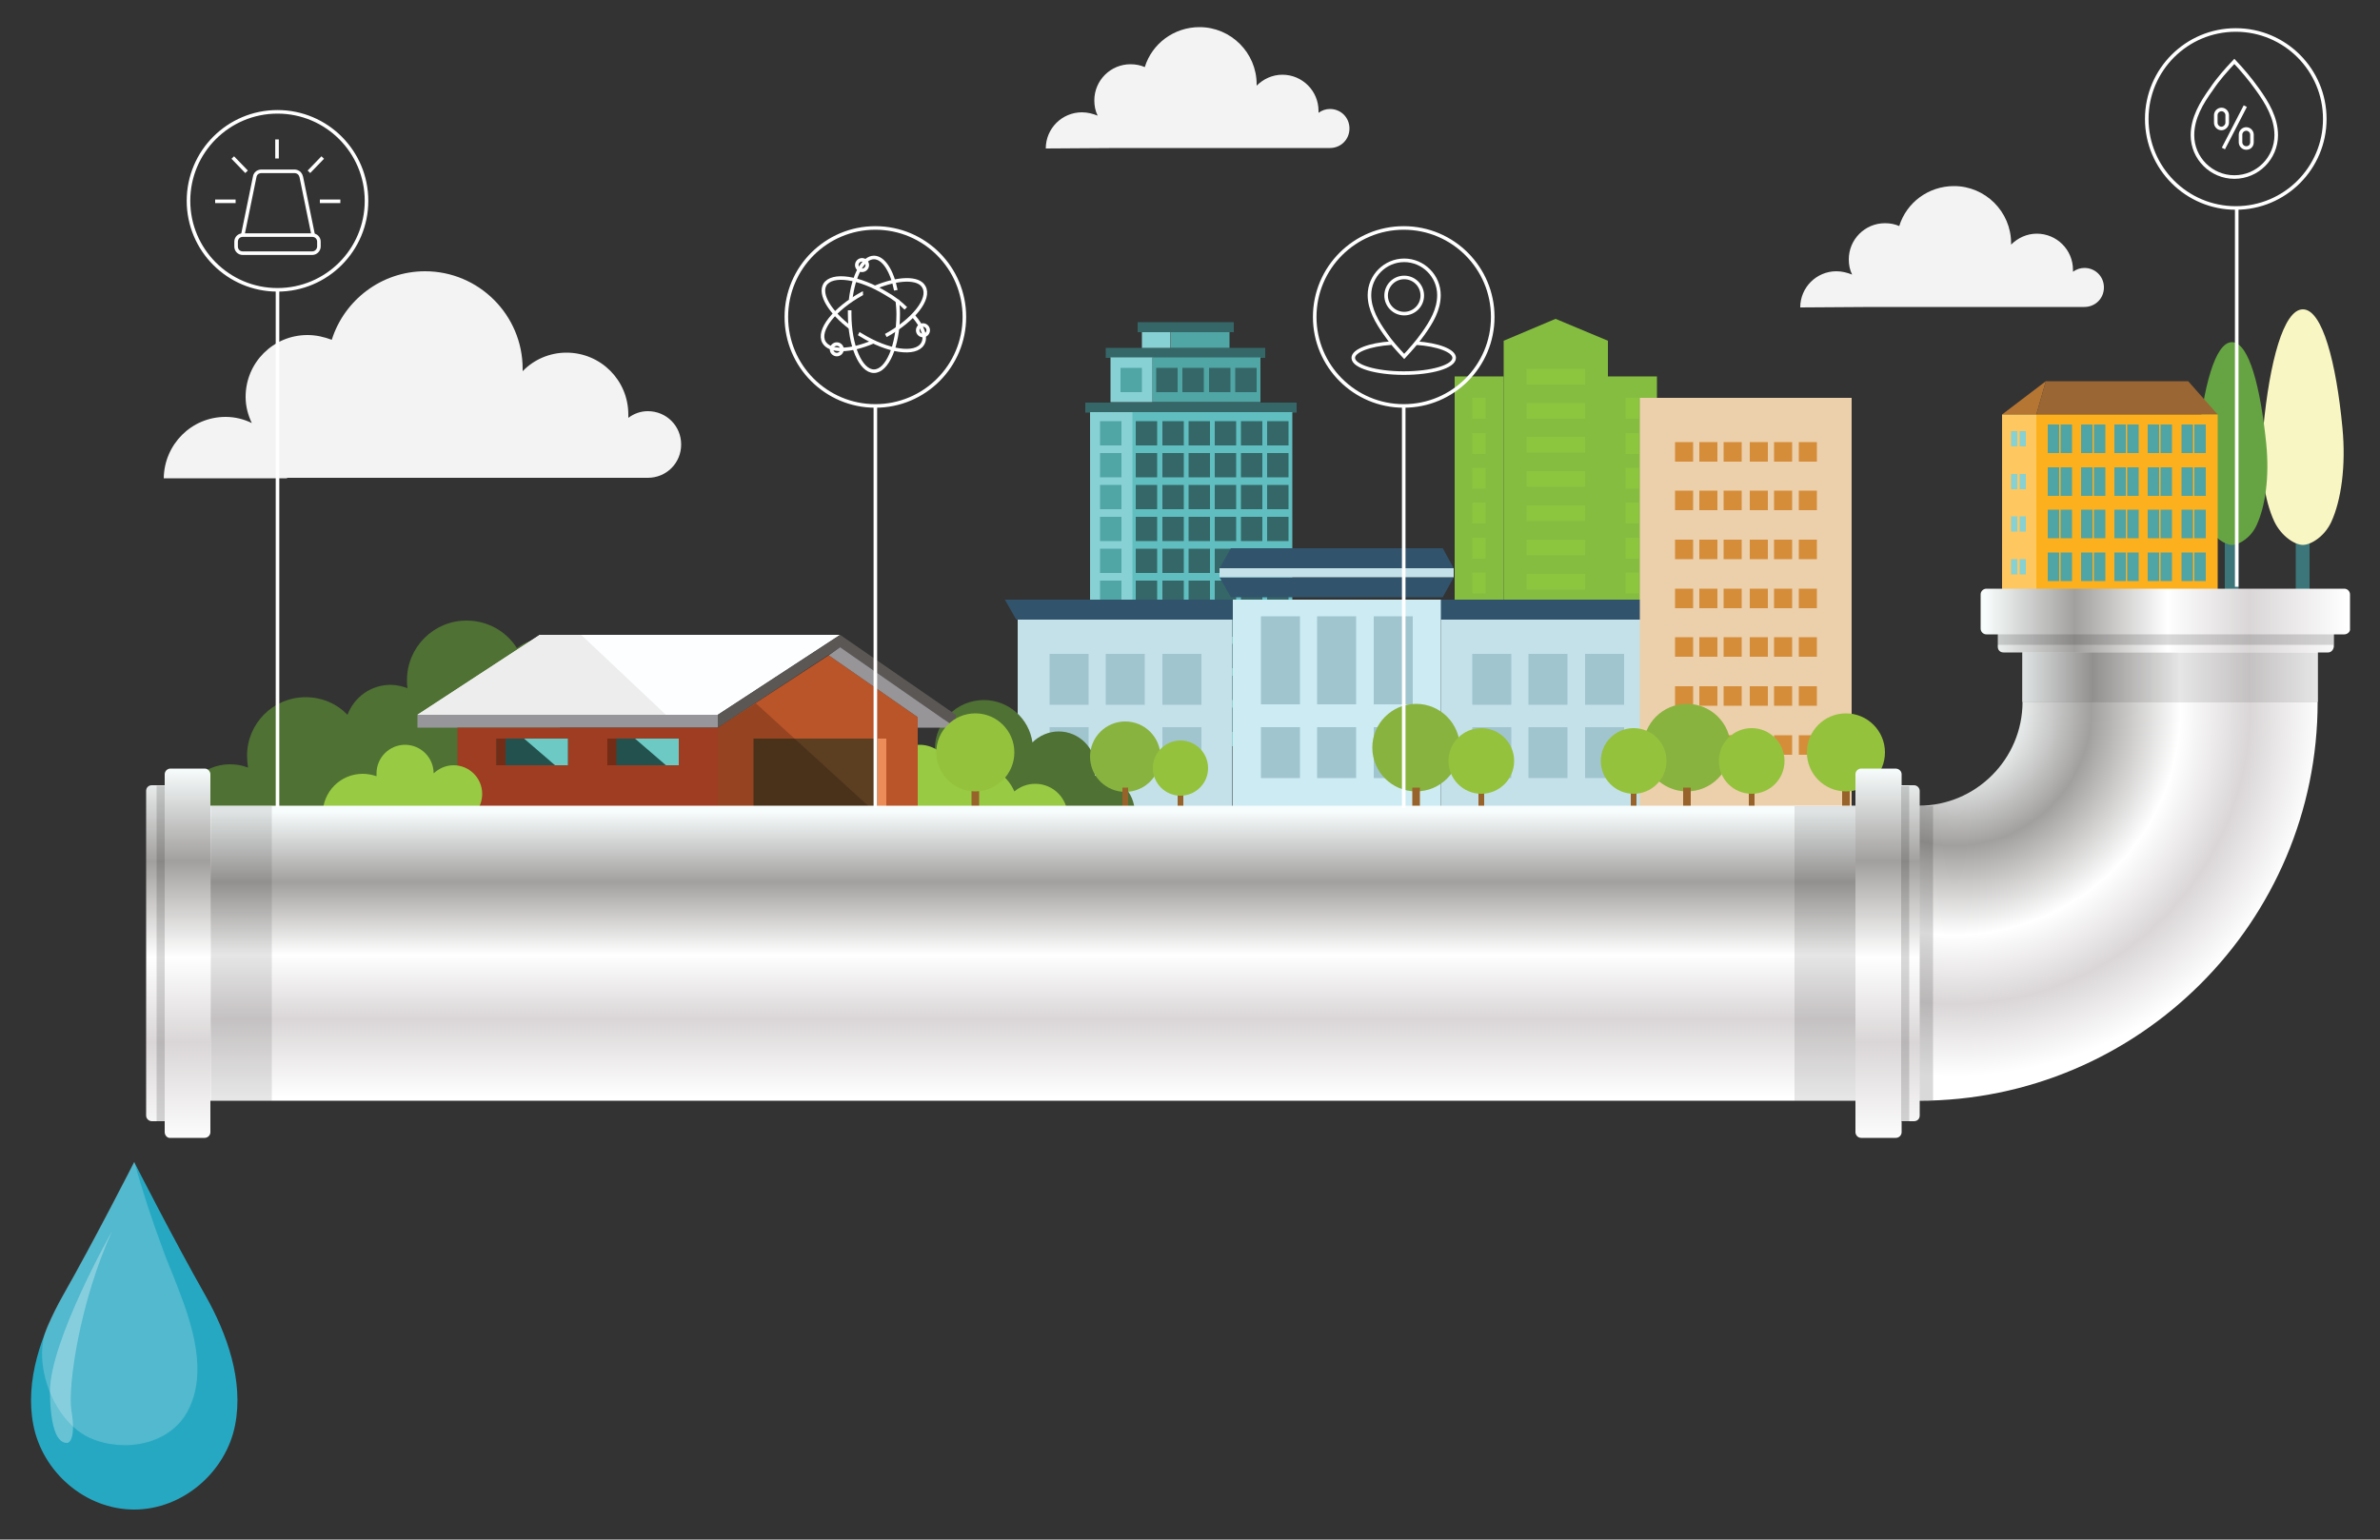 <?xml version="1.0" encoding="utf-8"?>
<!-- Generator: Adobe Illustrator 18.0.0, SVG Export Plug-In . SVG Version: 6.00 Build 0)  -->
<!DOCTYPE svg PUBLIC "-//W3C//DTD SVG 1.1//EN" "http://www.w3.org/Graphics/SVG/1.1/DTD/svg11.dtd">
<svg version="1.1" id="Layer_1" xmlns="http://www.w3.org/2000/svg" xmlns:xlink="http://www.w3.org/1999/xlink" x="0px" y="0px"
	 viewBox="0 0 500 323.5" enable-background="new 0 0 500 323.5" xml:space="preserve">
<rect x="0" y="0" width="500" height="323.5" fill="#333333" stroke="none"/>
<g>
	<polygon fill="#85BD41" points="326.8,67 315.9,71.6 315.9,158.5 337.8,158.5 337.8,71.6 	"/>
	<rect x="337.8" y="79.1" fill="#85BD41" width="10.3" height="79.4"/>
	<g>
		<rect x="341.5" y="120.3" fill="#8CC63F" width="2.8" height="4.4"/>
		<rect x="341.5" y="113" fill="#8CC63F" width="2.8" height="4.4"/>
		<rect x="341.5" y="105.6" fill="#8CC63F" width="2.8" height="4.4"/>
		<rect x="341.5" y="134.9" fill="#8CC63F" width="2.8" height="4.4"/>
		<rect x="341.5" y="127.6" fill="#8CC63F" width="2.8" height="4.4"/>
		<rect x="341.5" y="149.5" fill="#8CC63F" width="2.8" height="4.4"/>
		<rect x="341.5" y="142.2" fill="#8CC63F" width="2.8" height="4.4"/>
		<rect x="341.5" y="98.3" fill="#8CC63F" width="2.8" height="4.4"/>
		<rect x="341.5" y="91" fill="#8CC63F" width="2.8" height="4.4"/>
		<rect x="341.5" y="83.6" fill="#8CC63F" width="2.8" height="4.4"/>
	</g>
	<rect x="305.6" y="79.1" fill="#85BD41" width="10.3" height="79.4"/>
	<g>
		<rect x="309.3" y="120.3" fill="#8CC63F" width="2.8" height="4.4"/>
		<rect x="309.3" y="113" fill="#8CC63F" width="2.8" height="4.4"/>
		<rect x="309.3" y="105.6" fill="#8CC63F" width="2.8" height="4.4"/>
		<rect x="309.3" y="134.9" fill="#8CC63F" width="2.8" height="4.4"/>
		<rect x="309.3" y="127.6" fill="#8CC63F" width="2.8" height="4.4"/>
		<rect x="309.3" y="149.5" fill="#8CC63F" width="2.8" height="4.4"/>
		<rect x="309.3" y="142.2" fill="#8CC63F" width="2.8" height="4.4"/>
		<rect x="309.3" y="98.3" fill="#8CC63F" width="2.8" height="4.4"/>
		<rect x="309.3" y="91" fill="#8CC63F" width="2.8" height="4.4"/>
		<rect x="309.3" y="83.6" fill="#8CC63F" width="2.8" height="4.4"/>
	</g>
	<g>
		<rect x="320.7" y="113.4" fill="#8CC63F" width="12.3" height="3.3"/>
		<rect x="320.7" y="106.2" fill="#8CC63F" width="12.3" height="3.3"/>
		<rect x="320.7" y="99" fill="#8CC63F" width="12.3" height="3.3"/>
		<rect x="320.7" y="91.8" fill="#8CC63F" width="12.3" height="3.3"/>
		<rect x="320.7" y="135" fill="#8CC63F" width="12.3" height="3.3"/>
		<rect x="320.7" y="127.8" fill="#8CC63F" width="12.3" height="3.3"/>
		<rect x="320.7" y="120.6" fill="#8CC63F" width="12.3" height="3.3"/>
		<rect x="320.7" y="149.4" fill="#8CC63F" width="12.3" height="3.3"/>
		<rect x="320.7" y="142.2" fill="#8CC63F" width="12.3" height="3.3"/>
		<rect x="320.7" y="84.7" fill="#8CC63F" width="12.3" height="3.3"/>
		<rect x="320.7" y="77.5" fill="#8CC63F" width="12.3" height="3.3"/>
	</g>
</g>
<g>
	<rect x="239" y="67.7" fill="#356768" width="20.2" height="2.1"/>
	<rect x="232.3" y="73.1" fill="#356768" width="33.5" height="2.1"/>
	<rect x="228" y="84.6" fill="#356768" width="44.4" height="2.1"/>
	<rect x="246" y="69.8" fill="#50A5A5" width="12.3" height="3.3"/>
	<rect x="239.9" y="69.8" fill="#87D1D5" width="6" height="3.3"/>
	<rect x="242.1" y="75.1" fill="#50A5A5" width="22.7" height="9.4"/>
	<rect x="233.3" y="75.1" fill="#87D1D5" width="8.8" height="9.4"/>
	<rect x="237.8" y="86.6" fill="#60BEC1" width="33.7" height="70.2"/>
	<rect x="229" y="86.6" fill="#87D1D5" width="8.9" height="70.2"/>
	<rect x="235.4" y="77.3" fill="#50A5A5" width="4.5" height="5.1"/>
	<g>
		<rect x="242.9" y="77.3" fill="#356768" width="4.5" height="5.1"/>
		<rect x="248.4" y="77.3" fill="#356768" width="4.5" height="5.1"/>
		<rect x="254" y="77.3" fill="#356768" width="4.5" height="5.1"/>
		<rect x="259.5" y="77.3" fill="#356768" width="4.5" height="5.1"/>
	</g>
	<g>
		<rect x="231.1" y="88.5" fill="#50A5A5" width="4.5" height="5.1"/>
		<g>
			<rect x="238.6" y="88.5" fill="#356768" width="4.5" height="5.1"/>
			<rect x="244.2" y="88.5" fill="#356768" width="4.5" height="5.1"/>
			<rect x="249.7" y="88.5" fill="#356768" width="4.5" height="5.1"/>
			<rect x="255.2" y="88.5" fill="#356768" width="4.5" height="5.1"/>
			<rect x="260.7" y="88.5" fill="#356768" width="4.5" height="5.1"/>
			<rect x="266.2" y="88.5" fill="#356768" width="4.5" height="5.1"/>
		</g>
		<rect x="231.1" y="95.2" fill="#50A5A5" width="4.5" height="5.1"/>
		<g>
			<rect x="238.6" y="95.2" fill="#356768" width="4.5" height="5.1"/>
			<rect x="244.2" y="95.2" fill="#356768" width="4.5" height="5.1"/>
			<rect x="249.7" y="95.2" fill="#356768" width="4.5" height="5.1"/>
			<rect x="255.2" y="95.2" fill="#356768" width="4.5" height="5.1"/>
			<rect x="260.7" y="95.2" fill="#356768" width="4.5" height="5.1"/>
			<rect x="266.2" y="95.2" fill="#356768" width="4.5" height="5.1"/>
		</g>
		<rect x="231.1" y="101.9" fill="#50A5A5" width="4.5" height="5.1"/>
		<g>
			<rect x="238.6" y="101.9" fill="#356768" width="4.5" height="5.1"/>
			<rect x="244.2" y="101.9" fill="#356768" width="4.5" height="5.1"/>
			<rect x="249.7" y="101.9" fill="#356768" width="4.5" height="5.1"/>
			<rect x="255.2" y="101.9" fill="#356768" width="4.5" height="5.1"/>
			<rect x="260.7" y="101.9" fill="#356768" width="4.5" height="5.1"/>
			<rect x="266.2" y="101.9" fill="#356768" width="4.5" height="5.1"/>
		</g>
		<rect x="231.1" y="108.6" fill="#50A5A5" width="4.5" height="5.1"/>
		<g>
			<rect x="238.6" y="108.6" fill="#356768" width="4.5" height="5.1"/>
			<rect x="244.2" y="108.6" fill="#356768" width="4.5" height="5.1"/>
			<rect x="249.7" y="108.6" fill="#356768" width="4.5" height="5.1"/>
			<rect x="255.2" y="108.6" fill="#356768" width="4.5" height="5.1"/>
			<rect x="260.7" y="108.6" fill="#356768" width="4.5" height="5.1"/>
			<rect x="266.2" y="108.6" fill="#356768" width="4.5" height="5.1"/>
		</g>
		<rect x="231.1" y="115.3" fill="#50A5A5" width="4.5" height="5.1"/>
		<g>
			<rect x="238.6" y="115.3" fill="#356768" width="4.5" height="5.1"/>
			<rect x="244.2" y="115.3" fill="#356768" width="4.5" height="5.1"/>
			<rect x="249.7" y="115.3" fill="#356768" width="4.5" height="5.1"/>
			<rect x="255.2" y="115.3" fill="#356768" width="4.5" height="5.1"/>
			<rect x="260.7" y="115.3" fill="#356768" width="4.5" height="5.1"/>
			<rect x="266.2" y="115.3" fill="#356768" width="4.5" height="5.1"/>
		</g>
		<rect x="231.1" y="122" fill="#50A5A5" width="4.5" height="5.1"/>
		<g>
			<rect x="238.6" y="122" fill="#356768" width="4.5" height="5.1"/>
			<rect x="244.2" y="122" fill="#356768" width="4.5" height="5.1"/>
			<rect x="249.7" y="122" fill="#356768" width="4.5" height="5.1"/>
			<rect x="255.2" y="122" fill="#356768" width="4.5" height="5.1"/>
			<rect x="260.7" y="122" fill="#356768" width="4.5" height="5.1"/>
			<rect x="266.2" y="122" fill="#356768" width="4.5" height="5.1"/>
		</g>
		<rect x="231.1" y="128.7" fill="#50A5A5" width="4.5" height="5.1"/>
		<g>
			<rect x="238.6" y="128.7" fill="#356768" width="4.5" height="5.1"/>
			<rect x="244.2" y="128.7" fill="#356768" width="4.5" height="5.1"/>
			<rect x="249.7" y="128.7" fill="#356768" width="4.5" height="5.1"/>
			<rect x="255.2" y="128.7" fill="#356768" width="4.5" height="5.1"/>
			<rect x="260.7" y="128.7" fill="#356768" width="4.5" height="5.1"/>
			<rect x="266.2" y="128.7" fill="#356768" width="4.5" height="5.1"/>
		</g>
		<rect x="231.1" y="135.3" fill="#50A5A5" width="4.5" height="5.1"/>
		<g>
			<rect x="238.6" y="135.3" fill="#356768" width="4.5" height="5.1"/>
			<rect x="244.2" y="135.3" fill="#356768" width="4.5" height="5.1"/>
			<rect x="249.7" y="135.3" fill="#356768" width="4.5" height="5.1"/>
			<rect x="255.2" y="135.3" fill="#356768" width="4.5" height="5.1"/>
			<rect x="260.7" y="135.3" fill="#356768" width="4.5" height="5.1"/>
			<rect x="266.2" y="135.3" fill="#356768" width="4.5" height="5.1"/>
		</g>
		<rect x="231.1" y="142" fill="#50A5A5" width="4.5" height="5.1"/>
		<g>
			<rect x="238.6" y="142" fill="#356768" width="4.5" height="5.1"/>
			<rect x="244.2" y="142" fill="#356768" width="4.5" height="5.1"/>
			<rect x="249.7" y="142" fill="#356768" width="4.5" height="5.1"/>
			<rect x="255.2" y="142" fill="#356768" width="4.5" height="5.1"/>
			<rect x="260.7" y="142" fill="#356768" width="4.5" height="5.1"/>
			<rect x="266.2" y="142" fill="#356768" width="4.5" height="5.1"/>
		</g>
		<rect x="231.1" y="148.7" fill="#50A5A5" width="4.5" height="5.1"/>
		<g>
			<rect x="238.6" y="148.7" fill="#356768" width="4.5" height="5.1"/>
			<rect x="244.2" y="148.7" fill="#356768" width="4.5" height="5.1"/>
			<rect x="249.7" y="148.7" fill="#356768" width="4.5" height="5.1"/>
			<rect x="255.2" y="148.7" fill="#356768" width="4.5" height="5.1"/>
			<rect x="260.7" y="148.7" fill="#356768" width="4.5" height="5.1"/>
			<rect x="266.2" y="148.7" fill="#356768" width="4.5" height="5.1"/>
		</g>
	</g>
</g>
<g>
	<polygon fill="#32536C" points="305.4,119.4 256.2,119.4 258.6,115.2 303.1,115.2 	"/>
	<polygon fill="#32536C" points="305.4,121.3 256.2,121.3 258.6,125.5 303.1,125.5 	"/>
	<polygon fill="#32536C" points="350.5,126 211.1,126 213.5,130.2 348.1,130.2 	"/>
	<rect x="259" y="126" fill="#CDEBF3" width="43.7" height="43.4"/>
	<rect x="302.7" y="130.2" fill="#C4E1E9" width="45.1" height="39.2"/>
	<rect x="321.1" y="137.4" fill="#A0C5CF" width="8.2" height="10.7"/>
	<rect x="333" y="137.4" fill="#A0C5CF" width="8.2" height="10.7"/>
	<rect x="309.3" y="137.4" fill="#A0C5CF" width="8.2" height="10.7"/>
	<rect x="321.1" y="152.8" fill="#A0C5CF" width="8.2" height="10.7"/>
	<rect x="333" y="152.8" fill="#A0C5CF" width="8.2" height="10.7"/>
	<rect x="309.3" y="152.8" fill="#A0C5CF" width="8.2" height="10.7"/>
	<rect x="213.8" y="130.2" fill="#C4E1E9" width="45.1" height="39.2"/>
	<rect x="232.3" y="137.4" fill="#A0C5CF" width="8.2" height="10.7"/>
	<rect x="244.2" y="137.4" fill="#A0C5CF" width="8.2" height="10.7"/>
	<rect x="220.5" y="137.4" fill="#A0C5CF" width="8.2" height="10.7"/>
	<rect x="232.3" y="152.8" fill="#A0C5CF" width="8.2" height="10.7"/>
	<rect x="244.2" y="152.8" fill="#A0C5CF" width="8.2" height="10.7"/>
	<rect x="220.5" y="152.8" fill="#A0C5CF" width="8.2" height="10.7"/>
	<rect x="276.7" y="129.5" fill="#A0C5CF" width="8.2" height="18.5"/>
	<rect x="288.6" y="129.5" fill="#A0C5CF" width="8.2" height="18.5"/>
	<rect x="264.9" y="129.5" fill="#A0C5CF" width="8.2" height="18.5"/>
	<rect x="276.7" y="152.8" fill="#A0C5CF" width="8.2" height="10.7"/>
	<rect x="288.6" y="152.8" fill="#A0C5CF" width="8.2" height="10.7"/>
	<rect x="264.9" y="152.8" fill="#A0C5CF" width="8.2" height="10.7"/>
</g>
<rect x="256.2" y="119.4" fill="#C4E1E9" width="49.2" height="1.9"/>
<g>
	<rect x="344.5" y="83.6" fill="#ECCFAB" width="44.5" height="86.6"/>
	<g>
		<g>
			<rect x="367.6" y="92.9" fill="#D58D3A" width="3.8" height="4.1"/>
			<rect x="372.7" y="92.9" fill="#D58D3A" width="3.8" height="4.1"/>
			<rect x="377.9" y="92.9" fill="#D58D3A" width="3.8" height="4.1"/>
			<rect x="362.1" y="92.9" fill="#D58D3A" width="3.8" height="4.1"/>
			<rect x="357" y="92.9" fill="#D58D3A" width="3.8" height="4.1"/>
			<rect x="351.9" y="92.9" fill="#D58D3A" width="3.8" height="4.1"/>
		</g>
		<g>
			<rect x="367.6" y="103.1" fill="#D58D3A" width="3.8" height="4.1"/>
			<rect x="372.7" y="103.1" fill="#D58D3A" width="3.8" height="4.1"/>
			<rect x="377.9" y="103.1" fill="#D58D3A" width="3.8" height="4.1"/>
			<rect x="362.1" y="103.1" fill="#D58D3A" width="3.8" height="4.1"/>
			<rect x="357" y="103.1" fill="#D58D3A" width="3.8" height="4.1"/>
			<rect x="351.9" y="103.1" fill="#D58D3A" width="3.8" height="4.1"/>
		</g>
		<g>
			<rect x="367.6" y="113.4" fill="#D58D3A" width="3.8" height="4.1"/>
			<rect x="372.7" y="113.4" fill="#D58D3A" width="3.8" height="4.1"/>
			<rect x="377.9" y="113.4" fill="#D58D3A" width="3.8" height="4.1"/>
			<rect x="362.1" y="113.4" fill="#D58D3A" width="3.8" height="4.1"/>
			<rect x="357" y="113.4" fill="#D58D3A" width="3.8" height="4.1"/>
			<rect x="351.9" y="113.4" fill="#D58D3A" width="3.8" height="4.1"/>
		</g>
		<g>
			<rect x="367.6" y="123.7" fill="#D58D3A" width="3.8" height="4.1"/>
			<rect x="372.7" y="123.7" fill="#D58D3A" width="3.8" height="4.1"/>
			<rect x="377.9" y="123.7" fill="#D58D3A" width="3.8" height="4.1"/>
			<rect x="362.1" y="123.7" fill="#D58D3A" width="3.8" height="4.1"/>
			<rect x="357" y="123.7" fill="#D58D3A" width="3.8" height="4.1"/>
			<rect x="351.9" y="123.7" fill="#D58D3A" width="3.8" height="4.1"/>
		</g>
		<g>
			<rect x="367.6" y="133.9" fill="#D58D3A" width="3.8" height="4.1"/>
			<rect x="372.7" y="133.9" fill="#D58D3A" width="3.8" height="4.1"/>
			<rect x="377.9" y="133.9" fill="#D58D3A" width="3.8" height="4.1"/>
			<rect x="362.1" y="133.9" fill="#D58D3A" width="3.8" height="4.1"/>
			<rect x="357" y="133.9" fill="#D58D3A" width="3.8" height="4.1"/>
			<rect x="351.9" y="133.9" fill="#D58D3A" width="3.8" height="4.1"/>
		</g>
		<g>
			<rect x="367.6" y="144.2" fill="#D58D3A" width="3.8" height="4.1"/>
			<rect x="372.7" y="144.2" fill="#D58D3A" width="3.8" height="4.1"/>
			<rect x="377.9" y="144.2" fill="#D58D3A" width="3.8" height="4.1"/>
			<rect x="362.1" y="144.2" fill="#D58D3A" width="3.8" height="4.1"/>
			<rect x="357" y="144.2" fill="#D58D3A" width="3.8" height="4.1"/>
			<rect x="351.9" y="144.2" fill="#D58D3A" width="3.8" height="4.1"/>
		</g>
		<g>
			<rect x="367.6" y="154.5" fill="#D58D3A" width="3.8" height="4.1"/>
			<rect x="372.7" y="154.5" fill="#D58D3A" width="3.8" height="4.1"/>
			<rect x="377.9" y="154.5" fill="#D58D3A" width="3.8" height="4.1"/>
			<rect x="362.1" y="154.5" fill="#D58D3A" width="3.8" height="4.1"/>
			<rect x="357" y="154.5" fill="#D58D3A" width="3.8" height="4.1"/>
			<rect x="351.9" y="154.5" fill="#D58D3A" width="3.8" height="4.1"/>
		</g>
	</g>
</g>
<g>
	<rect x="482.3" y="113.1" fill="#3C767A" width="2.9" height="12.2"/>
	<path fill="#F8F6C2" d="M483.8,65c4.1,0,7,11.2,8.3,24.8c0.8,8.2-0.3,15.4-2.3,19.8c-1.4,3.1-4.3,4.9-6,4.9c-1.7,0-4.5-1.8-6-4.9
		c-2.1-4.5-3.2-11.6-2.3-19.8C476.8,76.2,479.7,65,483.8,65z"/>
</g>
<g>
	<rect x="467.4" y="113.1" fill="#3C767A" width="2.9" height="12.2"/>
	<path fill="#66A443" d="M468.9,71.9c3.6,0,6,9.6,7.2,21.3c0.7,7.1-0.2,13.2-2,17.1c-1.2,2.7-3.7,4.2-5.2,4.2
		c-1.5,0-3.9-1.6-5.2-4.2c-1.8-3.8-2.7-10-2-17.1C462.9,81.5,465.3,71.9,468.9,71.9z"/>
</g>
<g>
	<circle fill="#89B33F" cx="297.5" cy="157.1" r="9.2"/>
	<circle fill="#89B33F" cx="354.4" cy="157.1" r="9.2"/>
	<rect x="387" y="165.5" fill="#98632B" width="1.6" height="5.1"/>
	<circle fill="#95C23D" cx="387.8" cy="158.1" r="8.2"/>
	<rect x="296.7" y="165.5" fill="#98632B" width="1.6" height="5.1"/>
	<rect x="353.6" y="165.5" fill="#98632B" width="1.6" height="5.1"/>
	<rect x="310.6" y="165.5" fill="#98632B" width="1.2" height="5.1"/>
	<circle fill="#95C23D" cx="311.2" cy="159.9" r="6.9"/>
	<rect x="342.6" y="165.5" fill="#98632B" width="1.2" height="5.1"/>
	<circle fill="#95C23D" cx="343.2" cy="159.9" r="6.9"/>
	<rect x="367.4" y="165.5" fill="#98632B" width="1.2" height="5.1"/>
	<circle fill="#95C23D" cx="368" cy="159.9" r="6.9"/>
</g>
<g>
	<polygon fill="#B57634" points="429.8,80.1 427.8,87.1 420.6,87.1 	"/>
	<polygon fill="#9A6633" points="429.8,80.1 427.8,87.1 465.9,87.1 459.7,80.1 	"/>
	<rect x="427.8" y="87.1" fill="#FCB01E" width="38.1" height="37.2"/>
	<rect x="420.6" y="87.1" fill="#FEC760" width="7.2" height="37.2"/>
	<g>
		<g>
			<rect x="430.2" y="89.2" fill="#4FA4A6" width="2.4" height="6"/>
			<rect x="432.9" y="89.2" fill="#4FA4A6" width="2.4" height="6"/>
		</g>
		<g>
			<rect x="422.5" y="90.6" fill="#85D1D3" width="1.3" height="3.2"/>
			<rect x="424.3" y="90.6" fill="#85D1D3" width="1.3" height="3.2"/>
		</g>
		<g>
			<rect x="422.5" y="99.6" fill="#85D1D3" width="1.3" height="3.2"/>
			<rect x="424.3" y="99.6" fill="#85D1D3" width="1.3" height="3.2"/>
		</g>
		<g>
			<rect x="422.5" y="108.5" fill="#85D1D3" width="1.3" height="3.2"/>
			<rect x="424.3" y="108.5" fill="#85D1D3" width="1.3" height="3.2"/>
		</g>
		<g>
			<rect x="422.5" y="117.5" fill="#85D1D3" width="1.3" height="3.2"/>
			<rect x="424.3" y="117.5" fill="#85D1D3" width="1.3" height="3.2"/>
		</g>
		<g>
			<rect x="437.2" y="89.2" fill="#4FA4A6" width="2.4" height="6"/>
			<rect x="439.9" y="89.2" fill="#4FA4A6" width="2.4" height="6"/>
		</g>
		<g>
			<rect x="444.2" y="89.2" fill="#4FA4A6" width="2.4" height="6"/>
			<rect x="446.9" y="89.2" fill="#4FA4A6" width="2.4" height="6"/>
		</g>
		<g>
			<rect x="444.2" y="98.2" fill="#4FA4A6" width="2.4" height="6"/>
			<rect x="446.9" y="98.2" fill="#4FA4A6" width="2.4" height="6"/>
		</g>
		<g>
			<rect x="444.2" y="107.1" fill="#4FA4A6" width="2.4" height="6"/>
			<rect x="446.9" y="107.1" fill="#4FA4A6" width="2.4" height="6"/>
		</g>
		<g>
			<rect x="444.2" y="116.1" fill="#4FA4A6" width="2.4" height="6"/>
			<rect x="446.9" y="116.1" fill="#4FA4A6" width="2.4" height="6"/>
		</g>
		<g>
			<rect x="430.2" y="98.2" fill="#4FA4A6" width="2.4" height="6"/>
			<rect x="432.9" y="98.2" fill="#4FA4A6" width="2.4" height="6"/>
		</g>
		<g>
			<rect x="437.2" y="98.2" fill="#4FA4A6" width="2.4" height="6"/>
			<rect x="439.9" y="98.2" fill="#4FA4A6" width="2.4" height="6"/>
		</g>
		<g>
			<rect x="430.2" y="107.1" fill="#4FA4A6" width="2.4" height="6"/>
			<rect x="432.9" y="107.1" fill="#4FA4A6" width="2.4" height="6"/>
		</g>
		<g>
			<rect x="437.2" y="107.1" fill="#4FA4A6" width="2.4" height="6"/>
			<rect x="439.9" y="107.1" fill="#4FA4A6" width="2.4" height="6"/>
		</g>
		<g>
			<rect x="430.2" y="116.1" fill="#4FA4A6" width="2.4" height="6"/>
			<rect x="432.9" y="116.1" fill="#4FA4A6" width="2.4" height="6"/>
		</g>
		<g>
			<rect x="437.2" y="116.1" fill="#4FA4A6" width="2.4" height="6"/>
			<rect x="439.9" y="116.1" fill="#4FA4A6" width="2.4" height="6"/>
		</g>
		<g>
			<rect x="451.2" y="89.2" fill="#4FA4A6" width="2.4" height="6"/>
			<rect x="453.9" y="89.2" fill="#4FA4A6" width="2.4" height="6"/>
		</g>
		<g>
			<rect x="458.3" y="89.2" fill="#4FA4A6" width="2.4" height="6"/>
			<rect x="461" y="89.2" fill="#4FA4A6" width="2.4" height="6"/>
		</g>
		<g>
			<rect x="458.3" y="98.2" fill="#4FA4A6" width="2.4" height="6"/>
			<rect x="461" y="98.2" fill="#4FA4A6" width="2.4" height="6"/>
		</g>
		<g>
			<rect x="458.3" y="107.1" fill="#4FA4A6" width="2.4" height="6"/>
			<rect x="461" y="107.1" fill="#4FA4A6" width="2.4" height="6"/>
		</g>
		<g>
			<rect x="458.3" y="116.1" fill="#4FA4A6" width="2.4" height="6"/>
			<rect x="461" y="116.1" fill="#4FA4A6" width="2.4" height="6"/>
		</g>
		<g>
			<rect x="451.2" y="98.2" fill="#4FA4A6" width="2.4" height="6"/>
			<rect x="453.9" y="98.2" fill="#4FA4A6" width="2.4" height="6"/>
		</g>
		<g>
			<rect x="451.2" y="107.1" fill="#4FA4A6" width="2.4" height="6"/>
			<rect x="453.9" y="107.1" fill="#4FA4A6" width="2.4" height="6"/>
		</g>
		<g>
			<rect x="451.2" y="116.1" fill="#4FA4A6" width="2.4" height="6"/>
			<rect x="453.9" y="116.1" fill="#4FA4A6" width="2.4" height="6"/>
		</g>
	</g>
</g>
<g>
	<path fill="#4F7134" d="M124,143.8c0-5.3-4.3-9.6-9.6-9.6c-2.2,0-4.2,0.7-5.8,2c-2.2-3.5-6.1-5.8-10.6-5.8
		c-6.9,0-12.5,5.6-12.5,12.5c0,0.6,0,1.1,0.1,1.7c-1.1-0.4-2.3-0.7-3.5-0.7c-4.2,0-7.7,2.6-9.1,6.3c-2.2-2.3-5.3-3.7-8.8-3.7
		c-6.8,0-12.3,5.5-12.3,12.3c0,0.8,0.1,1.7,0.2,2.5c-1.2-0.5-2.5-0.7-3.8-0.7c-5.7,0-10.3,4.6-10.3,10.3c0,5.7,4.6,10.3,10.3,10.3
		h66l1.4-27.8C120.4,152.7,124,148.7,124,143.8z"/>
	<g>
		<path fill="#4F7134" d="M230.6,163c-0.2,0-0.4,0-0.6,0c0.1-0.5,0.2-1,0.2-1.5c0-4.3-3.5-7.8-7.8-7.8c-2.1,0-4.1,0.9-5.5,2.3
			c-0.7-5-5-8.9-10.2-8.9c-5.7,0-10.3,4.6-10.3,10.3c0,4.9,3.4,9,7.9,10.1v11.1h26.3c4.3,0,7.8-3.5,7.8-7.8
			C238.4,166.4,234.9,163,230.6,163z"/>
		<path fill="#98CA43" d="M217.5,164.7c-1.7,0-3.2,0.6-4.4,1.6c-1.4-3.3-4.7-5.6-8.5-5.6c-1.7,0-3.4,0.5-4.7,1.3
			c-0.6-3.1-3.4-5.5-6.7-5.5c-3.5,0-6.4,2.6-6.8,6c-0.6-0.1-1.3-0.2-2-0.2c-5.1,0-9.2,4.1-9.2,9.2c0,5.1,4.1,9.2,9.2,9.2
			c5.1,0,9.2-0.1,9.2-5.2c0-0.5,0-0.9-0.1-1.4c0.6,0,1.2-0.2,1.8-0.3c0,0,0,0.1,0,0.1c0,5.1,4.1,5.2,9.2,5.2c3,0,5.7-1.4,7.4-3.7
			c1.2,1.7,3.3,2.9,5.6,2.9c3.8,0,6.8-3.1,6.8-6.8S221.3,164.7,217.5,164.7z"/>
		<polygon fill="#FDFEFF" points="150.8,150.2 176.5,133.4 113.4,133.4 87.7,150.2 		"/>
		<polygon fill="#5B5754" points="150.8,150.2 150.8,152.9 176.5,136 200.8,152.9 200.8,150.2 176.5,133.4 		"/>
		<polyline fill="#97969B" points="87.7,150.2 87.7,152.9 150.8,152.9 150.8,150.2 87.7,150.2 		"/>
		<polygon fill="#BA5429" points="174.1,137.7 192.8,150.7 192.8,169.9 150.8,169.9 150.8,152.9 		"/>
		<rect x="96.1" y="152.9" fill="#9E3D22" width="54.7" height="17.1"/>
		<g>
			<rect x="104.3" y="155.2" fill="#23514E" width="15" height="5.6"/>
			<rect x="104.3" y="155.2" fill="#732C15" width="1.9" height="5.6"/>
			<polygon fill="#6CC9C4" points="116.6,160.8 110.1,155.2 119.3,155.2 119.3,160.8 			"/>
		</g>
		<g>
			<rect x="127.6" y="155.2" fill="#23514E" width="15" height="5.6"/>
			<rect x="127.6" y="155.2" fill="#732C15" width="1.9" height="5.6"/>
			<polygon fill="#6CC9C4" points="139.9,160.8 133.4,155.2 142.6,155.2 142.6,160.8 			"/>
		</g>
		<polyline fill="#5C3E21" points="158.3,169.9 158.3,155.2 186.1,155.2 186.1,169.9 		"/>
		<rect x="184.3" y="155.2" fill="#EC8C59" width="1.9" height="14.7"/>
		<polygon opacity="0.2" fill="#010101" points="183,169.9 158.8,147.8 150.8,152.9 150.8,169.9 		"/>
		<polygon fill="#EDEDED" points="113.4,133.4 122.1,133.4 139.9,150.2 87.7,150.2 		"/>
		<polygon fill="#979598" points="192.8,152.9 200.8,152.9 176.5,136 174.1,137.7 192.8,150.7 		"/>
	</g>
	<path fill="#98CA43" d="M101.3,166.8c0-3.3-2.7-6-6-6c-1.7,0-3.1,0.7-4.2,1.7c0,0,0,0,0,0c0-3.3-2.7-6-6-6c-3.3,0-6,2.7-6,6
		c0,0.2,0,0.4,0,0.6c-0.9-0.3-1.9-0.5-2.9-0.5c-4.7,0-8.4,3.8-8.4,8.4c0,4.7,3.8,8.4,8.4,8.4v1.7h20v-8.4
		C99.1,172.4,101.3,169.9,101.3,166.8z"/>
	<circle fill="#89B33F" cx="236.4" cy="159" r="7.4"/>
	<rect x="204.1" y="165.5" fill="#98632B" width="1.6" height="5.1"/>
	<rect x="235.8" y="165.5" fill="#98632B" width="1.2" height="5.1"/>
	<rect x="247.4" y="165.5" fill="#98632B" width="1.2" height="5.1"/>
	<circle fill="#95C23D" cx="204.9" cy="158.1" r="8.2"/>
	<circle fill="#95C23D" cx="248" cy="161.4" r="5.8"/>
</g>
<g>
	<g>
		<g>
			<linearGradient id="SVGID_1_" gradientUnits="userSpaceOnUse" x1="221.262" y1="170.546" x2="221.262" y2="230.548">
				<stop  offset="0" style="stop-color:#F7FCFC"/>
				<stop  offset="0.247" style="stop-color:#A2A09E"/>
				<stop  offset="0.502" style="stop-color:#FFFFFF"/>
				<stop  offset="0.728" style="stop-color:#DAD6D7"/>
				<stop  offset="1" style="stop-color:#FFFFFF"/>
			</linearGradient>
			<rect x="39.4" y="169.3" fill="url(#SVGID_1_)" width="363.7" height="62"/>
		</g>
		<g>
			<radialGradient id="SVGID_2_" cx="410.67" cy="149.046" r="77.075" gradientUnits="userSpaceOnUse">
				<stop  offset="0.139" style="stop-color:#F7FCFC"/>
				<stop  offset="0.372" style="stop-color:#A2A09E"/>
				<stop  offset="0.615" style="stop-color:#FFFFFF"/>
				<stop  offset="0.804" style="stop-color:#DAD6D7"/>
				<stop  offset="1" style="stop-color:#FFFFFF"/>
			</radialGradient>
			<path fill="url(#SVGID_2_)" d="M403.1,169.3c12,0,21.8-9.8,21.8-21.8v-19.1h62v19.1c0,46.2-37.6,83.8-83.8,83.8V169.3z"/>
		</g>
		<g>
			<linearGradient id="SVGID_3_" gradientUnits="userSpaceOnUse" x1="398.491" y1="161.546" x2="398.491" y2="240.547">
				<stop  offset="0" style="stop-color:#F7FCFC"/>
				<stop  offset="0.247" style="stop-color:#A2A09E"/>
				<stop  offset="0.502" style="stop-color:#FFFFFF"/>
				<stop  offset="0.728" style="stop-color:#DAD6D7"/>
				<stop  offset="1" style="stop-color:#FFFFFF"/>
			</linearGradient>
			<path fill="url(#SVGID_3_)" d="M403.3,166.2v68.2c0,0.7-0.5,1.2-1.2,1.2h-7.3c-0.7,0-1.2-0.5-1.2-1.2v-68.2
				c0-0.7,0.5-1.2,1.2-1.2h7.3C402.8,165,403.3,165.6,403.3,166.2z"/>
			<linearGradient id="SVGID_4_" gradientUnits="userSpaceOnUse" x1="394.625" y1="161.475" x2="394.625" y2="240.477">
				<stop  offset="0" style="stop-color:#F7FCFC"/>
				<stop  offset="0.247" style="stop-color:#A2A09E"/>
				<stop  offset="0.502" style="stop-color:#FFFFFF"/>
				<stop  offset="0.728" style="stop-color:#DAD6D7"/>
				<stop  offset="1" style="stop-color:#FFFFFF"/>
			</linearGradient>
			<path fill="url(#SVGID_4_)" d="M399.5,162.7v75.2c0,0.7-0.6,1.2-1.2,1.2H391c-0.7,0-1.2-0.6-1.2-1.2v-75.2c0-0.7,0.6-1.2,1.2-1.2
				h7.2C398.9,161.5,399.5,162,399.5,162.7z"/>
			<linearGradient id="SVGID_5_" gradientUnits="userSpaceOnUse" x1="35.556" y1="161.546" x2="35.556" y2="240.547">
				<stop  offset="0" style="stop-color:#F7FCFC"/>
				<stop  offset="0.247" style="stop-color:#A2A09E"/>
				<stop  offset="0.502" style="stop-color:#FFFFFF"/>
				<stop  offset="0.728" style="stop-color:#DAD6D7"/>
				<stop  offset="1" style="stop-color:#FFFFFF"/>
			</linearGradient>
			<path fill="url(#SVGID_5_)" d="M30.7,234.4v-68.2c0-0.7,0.5-1.2,1.2-1.2h7.3c0.7,0,1.2,0.5,1.2,1.2v68.2c0,0.7-0.5,1.2-1.2,1.2
				h-7.3C31.3,235.6,30.7,235.1,30.7,234.4z"/>
			<linearGradient id="SVGID_6_" gradientUnits="userSpaceOnUse" x1="39.422" y1="161.475" x2="39.422" y2="240.477">
				<stop  offset="0" style="stop-color:#F7FCFC"/>
				<stop  offset="0.247" style="stop-color:#A2A09E"/>
				<stop  offset="0.502" style="stop-color:#FFFFFF"/>
				<stop  offset="0.728" style="stop-color:#DAD6D7"/>
				<stop  offset="1" style="stop-color:#FFFFFF"/>
			</linearGradient>
			<path fill="url(#SVGID_6_)" d="M34.6,237.9v-75.2c0-0.7,0.6-1.2,1.2-1.2H43c0.7,0,1.2,0.6,1.2,1.2v75.2c0,0.7-0.6,1.2-1.2,1.2
				h-7.2C35.2,239.2,34.6,238.6,34.6,237.9z"/>
		</g>
		<rect x="403.3" y="169.4" opacity="0.15" fill="#010101" width="2.8" height="61.8"/>
		<rect x="399.4" y="165.2" opacity="0.15" fill="#010101" width="1.7" height="70.6"/>
		<rect x="32.9" y="165.1" opacity="0.15" fill="#010101" width="1.7" height="70.6"/>
		<rect x="377" y="169.4" opacity="0.1" fill="#010101" width="12.8" height="61.9"/>
		<rect x="44.3" y="169.4" opacity="0.1" fill="#010101" width="12.8" height="61.9"/>
		<linearGradient id="SVGID_7_" gradientUnits="userSpaceOnUse" x1="424.939" y1="137.956" x2="486.939" y2="137.956">
			<stop  offset="0" style="stop-color:#F7FCFC"/>
			<stop  offset="0.237" style="stop-color:#A2A09E"/>
			<stop  offset="0.533" style="stop-color:#FFFFFF"/>
			<stop  offset="0.767" style="stop-color:#DAD6D7"/>
			<stop  offset="1" style="stop-color:#FFFFFF"/>
		</linearGradient>
		<rect x="424.9" y="128.4" fill="url(#SVGID_7_)" width="62" height="19.1"/>
		<rect x="425" y="137.1" opacity="0.1" fill="#010101" width="61.9" height="10.5"/>
		<g>
			<linearGradient id="SVGID_8_" gradientUnits="userSpaceOnUse" x1="417.17" y1="132.287" x2="493.185" y2="132.287">
				<stop  offset="0" style="stop-color:#F7FCFC"/>
				<stop  offset="0.247" style="stop-color:#A2A09E"/>
				<stop  offset="0.502" style="stop-color:#FFFFFF"/>
				<stop  offset="0.728" style="stop-color:#DAD6D7"/>
				<stop  offset="1" style="stop-color:#FFFFFF"/>
			</linearGradient>
			<path fill="url(#SVGID_8_)" d="M489.1,137.1h-68.2c-0.7,0-1.2-0.5-1.2-1.2v-7.3c0-0.7,0.5-1.2,1.2-1.2h68.2
				c0.7,0,1.2,0.5,1.2,1.2v7.3C490.2,136.6,489.7,137.1,489.1,137.1z"/>
			<linearGradient id="SVGID_9_" gradientUnits="userSpaceOnUse" x1="417.17" y1="128.421" x2="493.185" y2="128.421">
				<stop  offset="0" style="stop-color:#F7FCFC"/>
				<stop  offset="0.247" style="stop-color:#A2A09E"/>
				<stop  offset="0.502" style="stop-color:#FFFFFF"/>
				<stop  offset="0.728" style="stop-color:#DAD6D7"/>
				<stop  offset="1" style="stop-color:#FFFFFF"/>
			</linearGradient>
			<path fill="url(#SVGID_9_)" d="M492.5,133.3h-75.2c-0.7,0-1.2-0.6-1.2-1.2v-7.2c0-0.7,0.6-1.2,1.2-1.2h75.2
				c0.7,0,1.2,0.6,1.2,1.2v7.2C493.8,132.7,493.2,133.3,492.5,133.3z"/>
			<rect x="419.6" y="133.3" opacity="0.15" fill="#010101" width="70.6" height="2.2"/>
		</g>
	</g>
	<g>
		<path fill="#27A8C2" d="M28.2,317.2c10.2,0,19.3-7.9,21.2-17.8c1.8-9.3-1.7-19.1-6.2-27.1c-6.6-11.6-15-28.1-15-28.1
			s-8.4,16.5-15,28.1c-4.5,8-8,17.8-6.2,27.1C8.9,309.3,17.9,317.2,28.2,317.2z"/>
		<path opacity="0.2" fill="#FFFFFF" d="M37.3,270.4c3.3,8.4,6.2,18,2.3,25.8c-3.7,7.4-13.5,9.1-20.6,6c-7.6-3.3-12.4-15.5-9.1-23.4
			c1-2.3,2.1-4.5,3.3-6.6c6.6-11.6,15-28.1,15-28.1c1.7,6.1,3.7,12.2,5.9,18.1C35,264.8,36.2,267.5,37.3,270.4z"/>
		<path opacity="0.3" fill="#FFFFFF" d="M23.6,258.6c0,0-13.2,23.2-13.1,33.9c0.1,10.7,2.9,10.7,3.6,10.7s1.8-1.6,0.9-6.8
			C14.2,291.2,16.8,273.4,23.6,258.6z"/>
	</g>
</g>
<path fill="#F3F3F3" d="M378.2,64.6L378.2,64.6c0-4.2,3.4-7.6,7.6-7.6c1.2,0,2.3,0.3,3.3,0.7c-0.5-1-0.7-2.1-0.7-3.2
	c0-4.2,3.4-7.6,7.6-7.6c1.1,0,2.1,0.2,3,0.6c1.5-4.9,6.1-8.4,11.5-8.4c6.6,0,12,5.4,12,12c0,0.1,0,0.2,0,0.3
	c1.4-1.4,3.3-2.3,5.4-2.3c4.2,0,7.6,3.4,7.6,7.6c0,0.1,0,0.3,0,0.4c0.7-0.5,1.5-0.8,2.4-0.8c2.3,0,4.1,1.8,4.1,4.1
	c0,2.3-1.8,4.1-4.1,4.1c0,0,0,0,0,0h-44.4c0,0,0,0,0,0L378.2,64.6C378.2,64.6,378.2,64.6,378.2,64.6L378.2,64.6z"/>
<path fill="#F3F3F3" d="M219.7,31.2L219.7,31.2c0-4.2,3.4-7.6,7.6-7.6c1.2,0,2.3,0.3,3.3,0.7c-0.5-1-0.7-2.1-0.7-3.2
	c0-4.2,3.4-7.6,7.6-7.6c1.1,0,2.1,0.2,3,0.6c1.5-4.9,6.1-8.4,11.5-8.4c6.6,0,12,5.4,12,12c0,0.1,0,0.2,0,0.3
	c1.4-1.4,3.3-2.3,5.4-2.3c4.2,0,7.6,3.4,7.6,7.6c0,0.1,0,0.3,0,0.4c0.7-0.5,1.5-0.8,2.4-0.8c2.3,0,4.1,1.8,4.1,4.1
	c0,2.3-1.8,4.1-4.1,4.1c0,0,0,0,0,0h-44.4c0,0,0,0,0,0L219.7,31.2C219.7,31.2,219.7,31.2,219.7,31.2L219.7,31.2z"/>
<path fill="#F3F3F3" d="M34.4,100.5L34.4,100.5c0.1-7.1,5.8-12.9,13-12.9c2,0,3.9,0.5,5.5,1.3c-0.8-1.7-1.3-3.5-1.3-5.5
	c0-7.2,5.8-13,13-13c1.8,0,3.5,0.4,5.1,1c2.6-8.3,10.4-14.4,19.6-14.4c11.3,0,20.5,9.2,20.5,20.5c0,0.2,0,0.4,0,0.5
	c2.3-2.4,5.6-3.9,9.2-3.9c7.2,0,13,5.8,13,13c0,0.2,0,0.5,0,0.7c1.2-0.9,2.6-1.4,4.1-1.4c3.9,0,7,3.1,7,7c0,3.9-3.1,7-7,7
	c0,0,0,0,0,0H60.3c0,0,0,0.1,0,0.1L34.4,100.5C34.4,100.6,34.4,100.6,34.4,100.5L34.4,100.5z"/>
<g>
	<circle fill="none" stroke="#FFFFFF" stroke-width="0.75" stroke-miterlimit="10" cx="469.7" cy="25" r="18.7"/>
	<circle fill="none" stroke="#FFFFFF" stroke-width="0.75" stroke-miterlimit="10" cx="183.9" cy="66.6" r="18.7"/>
	<circle fill="none" stroke="#FFFFFF" stroke-width="0.75" stroke-miterlimit="10" cx="58.3" cy="42.2" r="18.7"/>
	<line fill="none" stroke="#FFFFFF" stroke-width="0.75" stroke-miterlimit="10" x1="469.9" y1="123.3" x2="469.9" y2="43.7"/>
	<line fill="none" stroke="#FFFFFF" stroke-width="0.75" stroke-miterlimit="10" x1="183.9" y1="85.3" x2="183.9" y2="169.8"/>
	<circle fill="none" stroke="#FFFFFF" stroke-width="0.75" stroke-miterlimit="10" cx="294.9" cy="66.6" r="18.7"/>
	<line fill="none" stroke="#FFFFFF" stroke-width="0.75" stroke-miterlimit="10" x1="294.9" y1="85.3" x2="294.9" y2="169.8"/>
	<line fill="none" stroke="#FFFFFF" stroke-width="0.75" stroke-miterlimit="10" x1="58.3" y1="169.6" x2="58.3" y2="60.9"/>
	<g>
		<path fill="none" stroke="#FFFFFF" stroke-width="0.75" stroke-miterlimit="10" d="M65.6,53.2H51c-0.8,0-1.4-0.6-1.4-1.4v-1
			c0-0.8,0.6-1.4,1.4-1.4h14.6c0.8,0,1.4,0.6,1.4,1.4v1C67,52.5,66.4,53.2,65.6,53.2z"/>
		<path fill="none" stroke="#FFFFFF" stroke-width="0.75" stroke-miterlimit="10" d="M65.8,49.4l-2.5-12.2c-0.3-1.3-1.5-1.2-1.5-1.2
			h-3.4h-3.4c0,0-1.3-0.1-1.5,1.2l-2.5,12.2"/>
		<g>
			<line fill="none" stroke="#FFFFFF" stroke-width="0.75" stroke-miterlimit="10" x1="48.9" y1="33.1" x2="51.8" y2="36.1"/>
			<line fill="none" stroke="#FFFFFF" stroke-width="0.75" stroke-miterlimit="10" x1="45.2" y1="42.3" x2="49.5" y2="42.3"/>
			<line fill="none" stroke="#FFFFFF" stroke-width="0.75" stroke-miterlimit="10" x1="67.8" y1="33.1" x2="64.9" y2="36.1"/>
			<line fill="none" stroke="#FFFFFF" stroke-width="0.75" stroke-miterlimit="10" x1="71.5" y1="42.3" x2="67.2" y2="42.3"/>
			<line fill="none" stroke="#FFFFFF" stroke-width="0.75" stroke-miterlimit="10" x1="58.2" y1="29.3" x2="58.2" y2="33.3"/>
		</g>
	</g>
	<g>
		<path fill="none" stroke="#FFFFFF" stroke-width="0.75" stroke-miterlimit="10" d="M188.5,63c0.1,1,0.2,2,0.2,3
			c0,6.6-2.3,12-5.1,12s-5.1-5.4-5.1-12c0-0.3,0-0.5,0-0.8"/>
		<path fill="none" stroke="#FFFFFF" stroke-width="0.75" stroke-miterlimit="10" d="M178.7,63c0.6-5.1,2.6-8.9,4.9-8.9
			c2,0,3.8,2.8,4.6,6.9"/>
		<path fill="none" stroke="#FFFFFF" stroke-width="0.75" stroke-miterlimit="10" d="M183.5,71.8c-4.9,2.1-9.2,2.2-10.4,0.1
			c-1.4-2.5,2.2-7,8-10.2c0.1,0,0.1-0.1,0.2-0.1"/>
		<path fill="none" stroke="#FFFFFF" stroke-width="0.75" stroke-miterlimit="10" d="M183.8,60.4c4.8-2,9.2-2.2,10.3-0.1
			c1.4,2.5-2.2,7-8,10.2c0,0,0,0,0,0"/>
		<path fill="none" stroke="#FFFFFF" stroke-width="0.75" stroke-miterlimit="10" d="M178.6,68.8c-4.2-3.2-6.5-6.9-5.3-9
			c1.5-2.4,7.2-1.6,12.9,1.9c1.6,0.9,3,2,4.1,3.1"/>
		<path fill="none" stroke="#FFFFFF" stroke-width="0.75" stroke-miterlimit="10" d="M191.9,66.4c2,2.3,2.8,4.5,1.9,5.9
			c-1.5,2.4-7.2,1.6-12.9-1.9c-0.2-0.1-0.3-0.2-0.5-0.3"/>
		<circle fill="none" stroke="#FFFFFF" stroke-width="0.75" stroke-miterlimit="10" cx="181.1" cy="55.7" r="1.1"/>
		<circle fill="none" stroke="#FFFFFF" stroke-width="0.75" stroke-miterlimit="10" cx="175.8" cy="73.4" r="1.1"/>
		<circle fill="none" stroke="#FFFFFF" stroke-width="0.75" stroke-miterlimit="10" cx="193.9" cy="69.4" r="1.1"/>
	</g>
	<g>
		<path fill="none" stroke="#FFFFFF" stroke-width="0.75" stroke-miterlimit="10" d="M469.4,12.9c-1.7,1.8-3.4,3.7-4.8,5.8
			c-2.1,2.9-4,6.1-4,9.7c0,4.9,4,8.8,8.8,8.8c4.9,0,8.8-4,8.8-8.8c0-3.6-1.9-6.8-4-9.7C472.7,16.6,471.1,14.7,469.4,12.9z"/>
		<g>
			<line fill="none" stroke="#FFFFFF" stroke-width="0.75" stroke-miterlimit="10" x1="471.7" y1="22.3" x2="467.1" y2="31.2"/>
			<path fill="none" stroke="#FFFFFF" stroke-width="0.75" stroke-miterlimit="10" d="M466.7,27L466.7,27c-0.7,0-1.2-0.6-1.2-1.2
				v-1.6c0-0.7,0.6-1.2,1.2-1.2l0,0c0.7,0,1.2,0.6,1.2,1.2v1.6C467.9,26.4,467.3,27,466.7,27z"/>
			<path fill="none" stroke="#FFFFFF" stroke-width="0.75" stroke-miterlimit="10" d="M471.9,31.1L471.9,31.1
				c-0.7,0-1.2-0.6-1.2-1.2v-1.6c0-0.7,0.6-1.2,1.2-1.2l0,0c0.7,0,1.2,0.6,1.2,1.2v1.6C473.1,30.6,472.6,31.1,471.9,31.1z"/>
		</g>
	</g>
	<g>
		<path fill="none" stroke="#FFFFFF" stroke-width="0.75" stroke-miterlimit="10" d="M295,74.9c1.4-1.5,2.8-3.1,4-4.8
			c1.7-2.4,3.3-5,3.3-8.1c0-4-3.3-7.3-7.3-7.3s-7.3,3.3-7.3,7.3c0,3,1.6,5.7,3.3,8.1C292.2,71.9,293.6,73.4,295,74.9z"/>
		<circle fill="none" stroke="#FFFFFF" stroke-width="0.75" stroke-miterlimit="10" cx="295" cy="62.1" r="3.8"/>
		<path fill="none" stroke="#FFFFFF" stroke-width="0.75" stroke-miterlimit="10" d="M297.5,72.1c4.6,0.3,8,1.6,8,3.1
			c0,1.8-4.7,3.2-10.6,3.2c-5.8,0-10.6-1.4-10.6-3.2c0-1.5,3.4-2.8,8-3.1"/>
	</g>
</g>
</svg>
